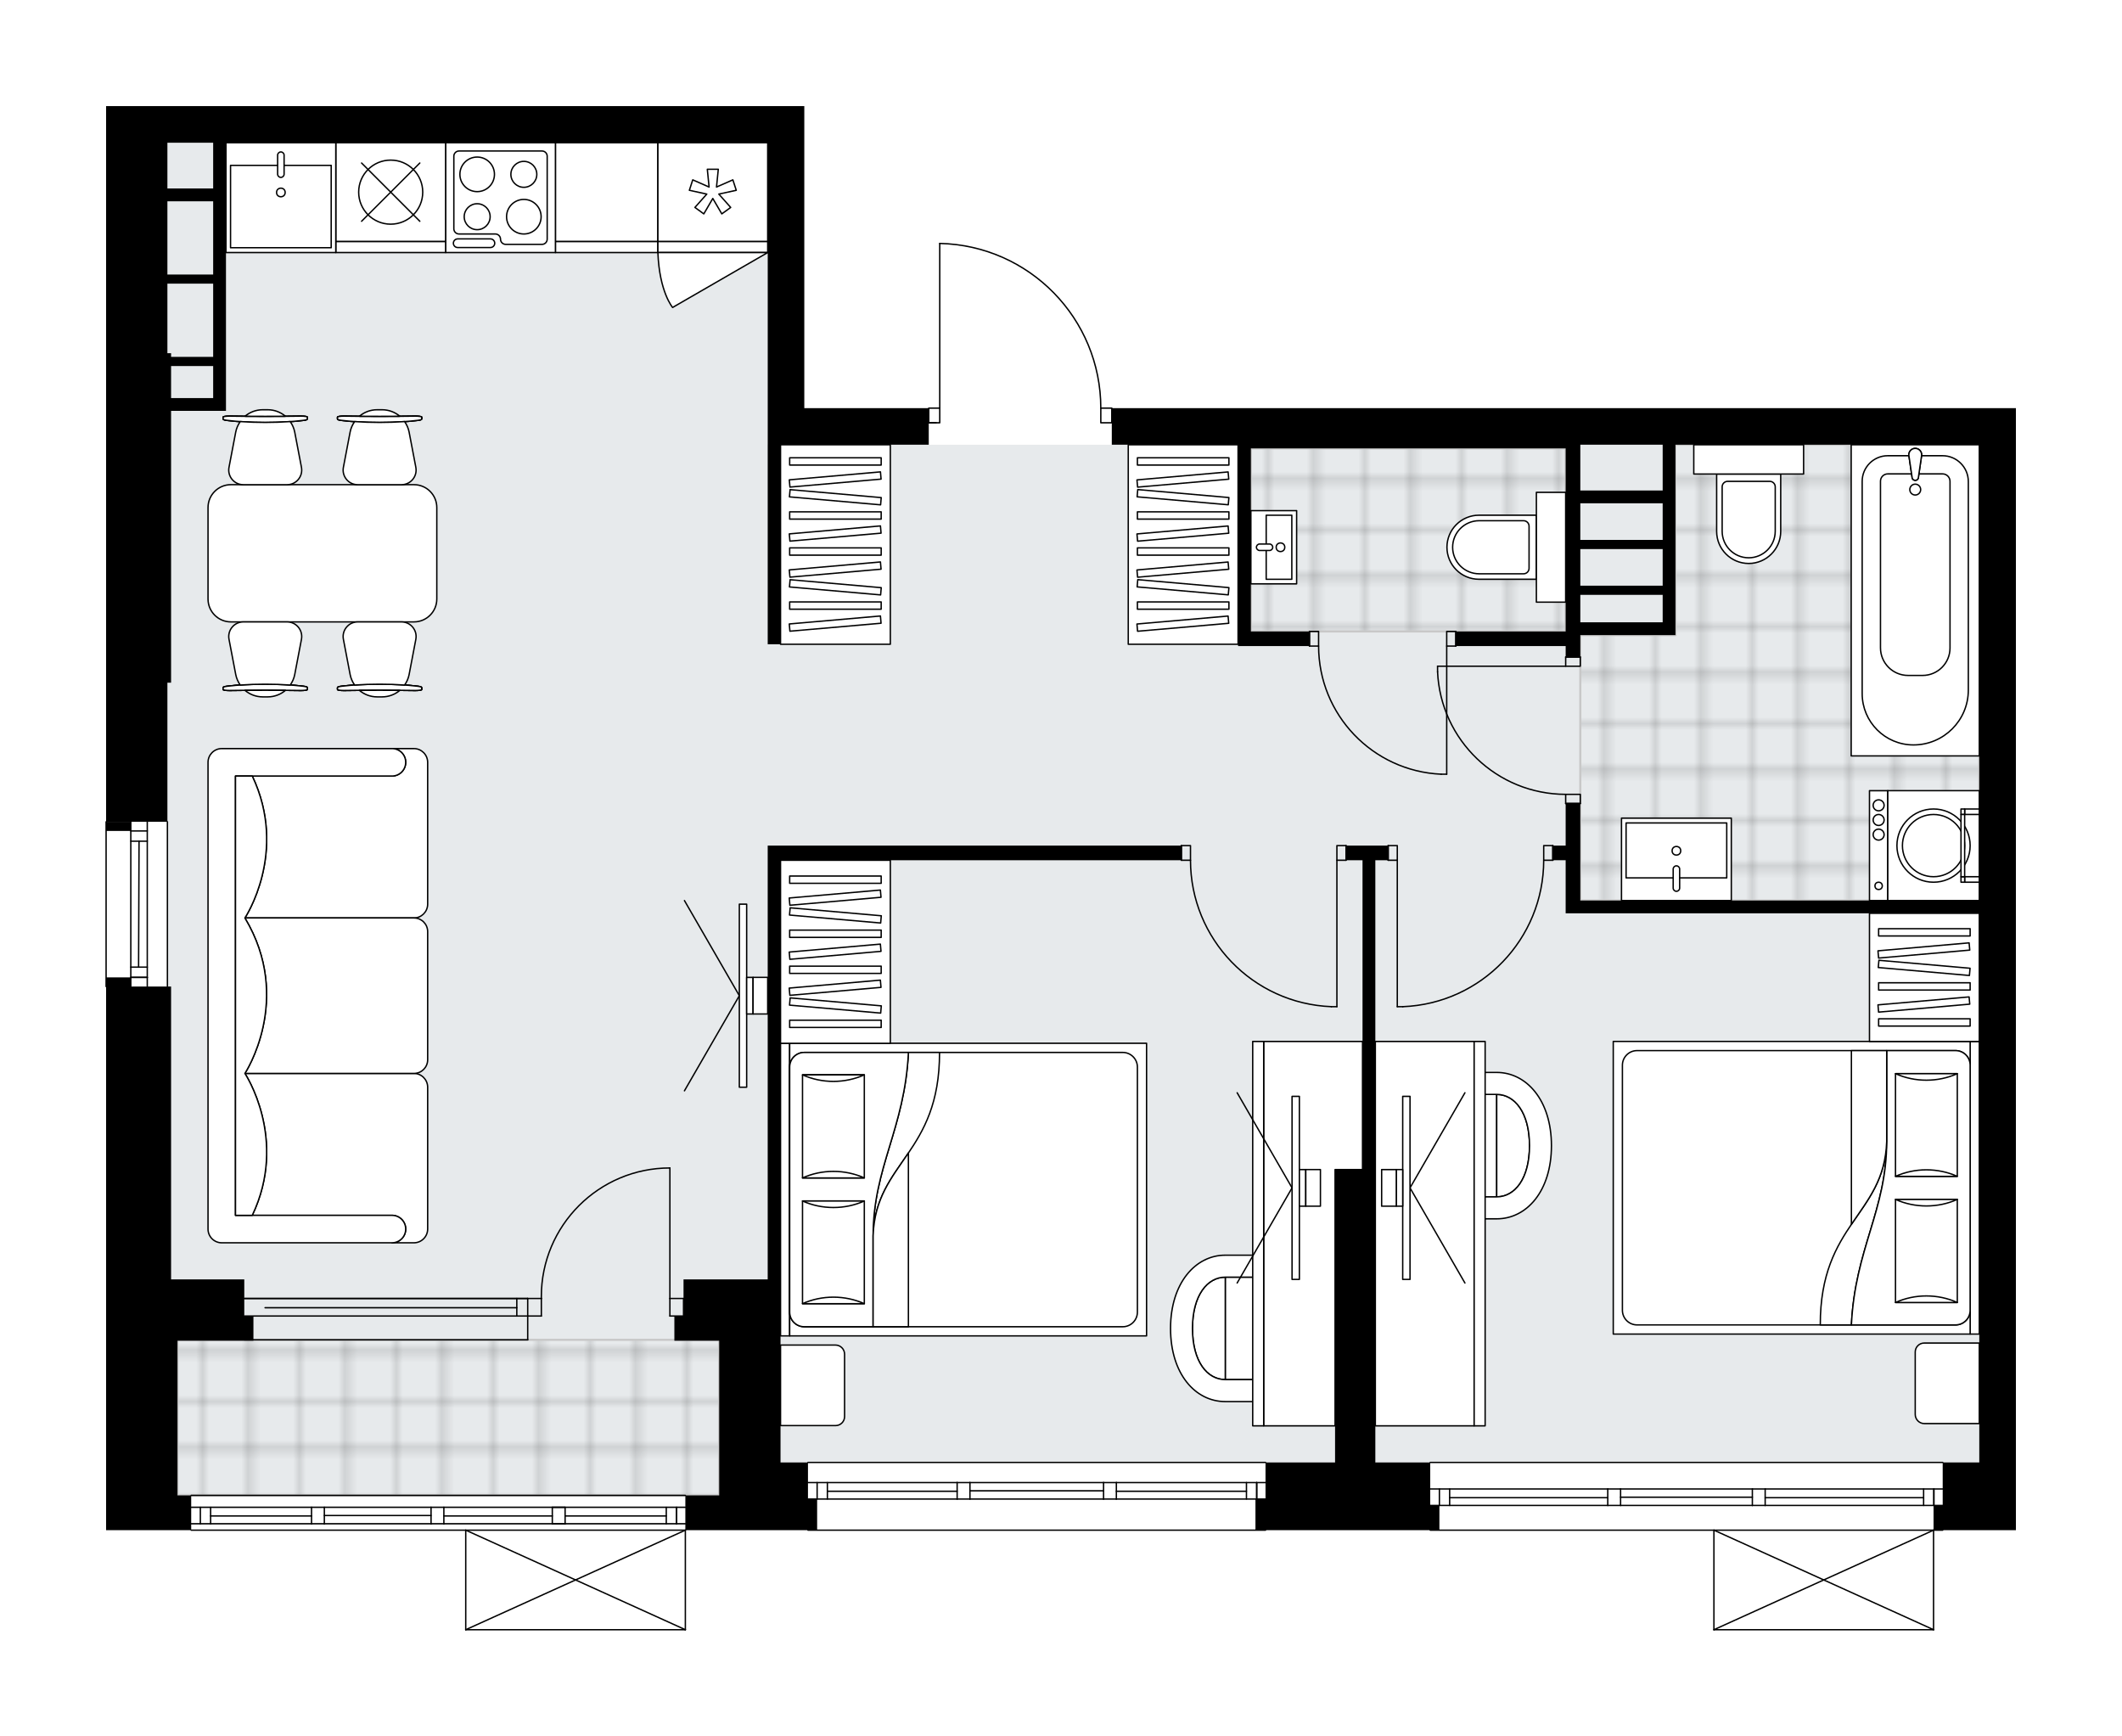 <svg xmlns="http://www.w3.org/2000/svg" xmlns:xlink="http://www.w3.org/1999/xlink" height="1636.2px" id="Layer_1" style="enable-background:new 0 0 2000 1636.2;" version="1.1" viewBox="0 0 2000 1636.2" width="2000px" x="0px" y="0px" xml:space="preserve">
<style type="text/css">
	.st0{fill:none;}
	.st1{opacity:0.25;fill:none;stroke:#010101;stroke-width:0.4;stroke-miterlimit:10;}
	.st2{fill:#FFFFFF;}
	.st3{fill:#E7EAEC;}
	.st4{fill:url(#SVGID_1_);stroke:#C8C8C8;stroke-width:2;stroke-linecap:round;stroke-linejoin:round;stroke-miterlimit:10;}
	
		.st5{fill:url(#SVGID_00000182522489940713858600000007475594877990080656_);stroke:#C8C8C8;stroke-width:2;stroke-linecap:round;stroke-linejoin:round;stroke-miterlimit:10;}
	
		.st6{fill:url(#SVGID_00000116923631313988320300000003840159628406013099_);stroke:#C8C8C8;stroke-width:2;stroke-linecap:round;stroke-linejoin:round;stroke-miterlimit:10;}
	.st7{fill:none;stroke:#000000;stroke-width:1.3;stroke-linecap:round;stroke-linejoin:round;stroke-miterlimit:10;}
	.st8{fill:#FFFFFF;stroke:#000000;stroke-width:1.3;stroke-linecap:round;stroke-linejoin:round;stroke-miterlimit:10;}
	.st9{fill:none;stroke:#000000;stroke-width:1.3;stroke-linecap:round;stroke-linejoin:round;}
	.st10{fill:none;stroke:#000000;stroke-width:1.3;stroke-linecap:round;stroke-linejoin:round;stroke-dasharray:9.46,9.46;}
	.st11{fill:none;stroke:#000000;stroke-width:1.3;stroke-linecap:round;stroke-linejoin:round;stroke-dasharray:10.043,10.043;}
	.st12{font-family: 'Arial-BoldMT','Arial'; font-weight:bold;}
	.st13{font-size:91.279px;}
	.st14{font-size:76.066px;}
	.st15{font-family: 'ArialMT','Arial';}
	.st16{font-size:40px;}
</style>
<pattern height="14.57" id="New_Pattern_Swatch_2" patternUnits="userSpaceOnUse" style="overflow:visible;" viewBox="7.49 -22.06 14.57 14.57" width="14.57" x="-496.14" y="1869.32">
	<g>
		<rect class="st0" height="14.57" width="14.57" x="7.49" y="-22.06" />
		<g>
			<rect class="st1" height="7.29" width="7.29" x="14.77" y="-7.49" />
		</g>
		<g>
			<rect class="st1" height="7.29" width="7.29" x="0.2" y="-7.49" />
		</g>
		<g>
			<rect class="st1" height="7.29" width="7.29" x="22.06" y="-14.77" />
		</g>
		<g>
			<rect class="st1" height="7.29" width="7.29" x="7.49" y="-14.77" />
			<rect class="st1" height="7.29" width="7.29" x="14.77" y="-22.06" />
		</g>
		<g>
			<rect class="st1" height="7.29" width="7.29" x="0.2" y="-22.06" />
		</g>
		<g>
			<rect class="st1" height="7.29" width="7.29" x="22.06" y="-29.35" />
		</g>
		<g>
			<rect class="st1" height="7.29" width="7.29" x="7.49" y="-29.35" />
		</g>
	</g>
</pattern>
<path class="st2" d="M1489.46,384.62H1900v34.5v959.08v34.5v6.04v23.29h-68.35c0,0,0,0,0,0  c0,0.36-0.29,0.65-0.65,0.65h-7.97v93.15c0,0,0,0.01,0,0.01c0,0.04-0.01,0.07-0.02,0.11c-0.01,0.05-0.01,0.1-0.03,0.15  c0,0,0,0,0,0.01c0,0.01-0.01,0.01-0.01,0.01c-0.05,0.1-0.12,0.17-0.2,0.23c-0.02,0.02-0.04,0.03-0.06,0.04  c-0.09,0.05-0.2,0.09-0.31,0.09h-207c-0.12,0-0.22-0.04-0.31-0.09c-0.02-0.01-0.04-0.03-0.06-0.04c-0.08-0.06-0.16-0.14-0.2-0.23  c0-0.01-0.01-0.01-0.01-0.01c0,0,0,0,0-0.01c-0.02-0.04-0.02-0.1-0.03-0.15c-0.01-0.04-0.02-0.07-0.02-0.11c0,0,0-0.01,0-0.01  v-93.15h-266.72c-0.36,0-0.65-0.29-0.65-0.65c0,0,0,0,0,0h-153.95c0,0,0,0,0,0c0,0.36-0.29,0.65-0.65,0.65H761.52  c-0.36,0-0.65-0.29-0.65-0.65c0,0,0,0,0,0h-83.01H646.6c0,0,0,0,0,0v93.8c0,0,0,0.01,0,0.01c0,0.04-0.02,0.07-0.02,0.11  c-0.01,0.05-0.01,0.1-0.03,0.15c0,0,0,0,0,0.01c0,0.01-0.01,0.01-0.01,0.01c-0.05,0.1-0.12,0.17-0.2,0.23  c-0.02,0.02-0.04,0.03-0.06,0.04c-0.09,0.05-0.2,0.09-0.31,0.09h-207c-0.12,0-0.22-0.04-0.31-0.09c-0.02-0.01-0.04-0.03-0.07-0.04  c-0.08-0.06-0.15-0.14-0.2-0.23c0-0.01-0.01-0.01-0.02-0.02c0,0,0-0.01,0-0.01c-0.02-0.04-0.02-0.08-0.03-0.12  c-0.01-0.05-0.03-0.09-0.03-0.14c0,0,0,0,0-0.01v-93.15H180.21c-0.36,0-0.65-0.29-0.65-0.65c0,0,0,0,0,0h-12.29H100v-178.53V930.36  c0,0,0,0,0,0c-0.36,0-0.65-0.29-0.65-0.65V774.46c0-0.36,0.29-0.65,0.65-0.65c0,0,0,0,0,0v-33.85v-96.6V332.87V100h57.79h600.29  v34.5v250.12h116.65c0-0.36,0.29-0.65,0.65-0.65h9.7V229.41c0,0,0-0.01,0-0.01c0,0,0,0,0-0.01c0-0.03,0.02-0.06,0.02-0.09  c0.01-0.05,0.01-0.1,0.03-0.15c0.01-0.02,0.02-0.03,0.03-0.04c0.11-0.2,0.32-0.35,0.57-0.35c0,0,0,0,0.01,0c0,0,0,0,0.01,0  c40.98,0.91,79.33,17.55,107.99,46.85c28.51,29.15,44.27,67.61,44.44,108.35h9.71c0.36,0,0.65,0.29,0.65,0.65h118.37H1489.46z" id="background" />
<g id="floor">
	<polygon class="st3" points="723.57,419.12 723.57,134.5 157.79,134.5 157.79,1262.63 167.27,1262.63 167.27,1409.25    677.86,1409.25 677.86,1378.2 1865.5,1378.2 1865.5,419.12  " />
	<pattern id="SVGID_1_" patternTransform="matrix(6.085 0 0 6.085 33741.484 45121.82)" xlink:href="#New_Pattern_Swatch_2">
	</pattern>
	<rect class="st4" height="146.62" width="510.59" x="167.27" y="1262.63" />
	
		<pattern id="SVGID_00000163779840847245350760000001747610940094479495_" patternTransform="matrix(6.085 0 0 6.085 33741.484 45121.82)" xlink:href="#New_Pattern_Swatch_2">
	</pattern>
	
		<polygon points="   1865.5,419.12 1578.84,419.12 1579.26,598.51 1489.46,598.51 1489.46,848.63 1865.5,848.63  " style="fill:url(#SVGID_00000163779840847245350760000001747610940094479495_);stroke:#C8C8C8;stroke-width:2;stroke-linecap:round;stroke-linejoin:round;stroke-miterlimit:10;" />
	
		<pattern id="SVGID_00000013156602975115718470000006016070976707566995_" patternTransform="matrix(6.085 0 0 6.085 33741.484 45121.82)" xlink:href="#New_Pattern_Swatch_2">
	</pattern>
	
		<rect height="172.5" style="fill:url(#SVGID_00000013156602975115718470000006016070976707566995_);stroke:#C8C8C8;stroke-width:2;stroke-linecap:round;stroke-linejoin:round;stroke-miterlimit:10;" width="296.69" x="1178.96" y="422.57" />
	<g id="LINE_00000093168649798177509740000006044495803201611936_">
		<line class="st7" x1="497.37" x2="230.23" y1="1223.68" y2="1223.68" />
	</g>
	<g id="LINE_00000153680856432419362520000009188203442625190584_">
		<line class="st7" x1="497.37" x2="230.23" y1="1240.2" y2="1240.2" />
	</g>
	<g id="LINE_00000104706205789796260850000016096744231398877864_">
		<line class="st7" x1="487.09" x2="249.82" y1="1232.39" y2="1232.39" />
	</g>
	<g id="LINE_00000071535129868945158160000014625694694231773359_">
		<line class="st7" x1="487.09" x2="487.09" y1="1223.68" y2="1240.2" />
	</g>
	<g id="LINE_00000047779209298749070450000004725861589993267891_">
		<line class="st7" x1="497.37" x2="230.23" y1="1223.68" y2="1223.68" />
	</g>
	<g id="LINE_00000125583299228026861900000010651773844462868112_">
		<line class="st7" x1="230.23" x2="497.37" y1="1262.63" y2="1262.63" />
	</g>
	<g id="LINE_00000152961085990424926960000007475243976924080778_">
		<line class="st7" x1="497.37" x2="497.37" y1="1223.68" y2="1262.63" />
	</g>
	<g id="LINE_00000018930522267889835530000003570357147917638293_">
		<line class="st7" x1="645.95" x2="180.21" y1="1442.02" y2="1442.02" />
	</g>
	<g id="LINE_00000016060282750309569390000013896103067646923138_">
		<line class="st7" x1="637.63" x2="637.63" y1="1435.98" y2="1420.46" />
	</g>
	<g id="LINE_00000026877240642446948810000017443477241234212502_">
		<line class="st7" x1="188.84" x2="188.84" y1="1435.98" y2="1420.46" />
	</g>
	<g id="LINE_00000013169765794311238600000009584799510306424981_">
		<line class="st7" x1="418.34" x2="520.55" y1="1428.65" y2="1428.65" />
	</g>
	<g id="LINE_00000141426532990977653680000008268548573347002806_">
		<line class="st7" x1="532.62" x2="627.97" y1="1428.65" y2="1428.65" />
	</g>
	<g id="LINE_00000042700008635817781650000004504181437739050370_">
		<line class="st7" x1="198.5" x2="293.62" y1="1428.65" y2="1428.65" />
	</g>
	<g id="LINE_00000098203114683463601620000007324358900850121097_">
		<line class="st7" x1="198.5" x2="198.5" y1="1420.46" y2="1435.98" />
	</g>
	<g id="LINE_00000085933485342245796850000006384281523382954112_">
		<line class="st7" x1="637.63" x2="637.63" y1="1435.98" y2="1420.46" />
	</g>
	<g id="LINE_00000042711326827490966900000002106554784636664192_">
		<line class="st7" x1="627.97" x2="627.97" y1="1420.46" y2="1435.98" />
	</g>
	<g id="LINE_00000131345888119464040670000013442687078204025743_">
		<line class="st7" x1="406.27" x2="406.27" y1="1435.98" y2="1420.46" />
	</g>
	<g id="LINE_00000069382406142587098640000001516965920671229064_">
		<line class="st7" x1="406.27" x2="418.34" y1="1420.46" y2="1420.46" />
	</g>
	<g id="LINE_00000078730806879831353810000014891461013083087762_">
		<line class="st7" x1="418.34" x2="418.34" y1="1420.46" y2="1435.98" />
	</g>
	<g id="LINE_00000173143189833499618550000005613280092914213535_">
		<line class="st7" x1="418.34" x2="406.27" y1="1435.98" y2="1435.98" />
	</g>
	<g id="LINE_00000103233248249878241680000006152048907898432642_">
		<line class="st7" x1="180.21" x2="645.95" y1="1409.25" y2="1409.25" />
	</g>
	<g id="LINE_00000081623601588019972840000006768354970583148679_">
		<line class="st7" x1="293.62" x2="293.62" y1="1435.98" y2="1420.46" />
	</g>
	<g id="LINE_00000029045169591335031900000014267433561097875102_">
		<line class="st7" x1="293.62" x2="305.7" y1="1420.46" y2="1420.46" />
	</g>
	<g id="LINE_00000082334450328791811030000001955788227540424619_">
		<line class="st7" x1="305.7" x2="305.7" y1="1420.46" y2="1435.98" />
	</g>
	<g id="LINE_00000166644033867784802430000000153703268762032798_">
		<line class="st7" x1="305.7" x2="293.62" y1="1435.98" y2="1435.98" />
	</g>
	<g id="LINE_00000043419208961882251820000015217842473437273990_">
		<line class="st7" x1="305.7" x2="406.27" y1="1428.22" y2="1428.22" />
	</g>
	<g id="LWPOLYLINE_00000053515411045581703560000017275286264765812630_">
		<line class="st7" x1="293.62" x2="180.21" y1="1435.98" y2="1435.98" />
	</g>
	<g id="LWPOLYLINE_00000032608133060264320150000004507659164217770404_">
		<line class="st7" x1="305.7" x2="406.27" y1="1435.98" y2="1435.98" />
	</g>
	<g id="LWPOLYLINE_00000098179389515500680070000015470895605133994904_">
		<line class="st7" x1="418.34" x2="645.95" y1="1435.98" y2="1435.98" />
	</g>
	<g id="LWPOLYLINE_00000072261787245961545060000012810373512995116685_">
		<line class="st7" x1="293.62" x2="180.21" y1="1420.46" y2="1420.46" />
	</g>
	<g id="LWPOLYLINE_00000066495826917211757930000005301250420871232937_">
		<line class="st7" x1="305.7" x2="406.27" y1="1420.46" y2="1420.46" />
	</g>
	<g id="LWPOLYLINE_00000130625540846304306970000006369257908466695098_">
		<line class="st7" x1="418.34" x2="645.95" y1="1420.46" y2="1420.46" />
	</g>
	<g id="LINE_00000036969310016596136470000012935129988854279327_">
		<line class="st7" x1="100" x2="100" y1="929.71" y2="774.46" />
	</g>
	<g id="LINE_00000009575983854737202970000002395295784954215329_">
		<line class="st7" x1="138.81" x2="138.81" y1="774.46" y2="929.71" />
	</g>
	<g id="LINE_00000104701923745598507720000015607060637996522135_">
		<line class="st7" x1="123.29" x2="138.81" y1="921.08" y2="921.08" />
	</g>
	<g id="LINE_00000179625748767553104910000001904914215394960815_">
		<line class="st7" x1="123.29" x2="138.81" y1="783.09" y2="783.09" />
	</g>
	<g id="LINE_00000077312921804984337150000018369104735377896613_">
		<line class="st7" x1="123.29" x2="123.29" y1="774.46" y2="929.71" />
	</g>
	<g id="LINE_00000183943729497209610860000008007857301362837948_">
		<line class="st7" x1="131.05" x2="130.62" y1="792.75" y2="911.42" />
	</g>
	<g id="LINE_00000103976130044064408180000017579569629971982504_">
		<line class="st7" x1="138.81" x2="123.29" y1="792.75" y2="792.75" />
	</g>
	<g id="LINE_00000067208461458650377890000006339744643098968224_">
		<line class="st7" x1="123.29" x2="138.81" y1="921.08" y2="921.08" />
	</g>
	<g id="LINE_00000086683611681577475810000004290385032717653177_">
		<line class="st7" x1="138.81" x2="123.29" y1="911.42" y2="911.42" />
	</g>
	<g id="LINE_00000056401281910287346850000012410719040409761714_">
		<line class="st7" x1="157.79" x2="157.79" y1="774.46" y2="929.71" />
	</g>
	<g id="LINE_00000106142397252172863710000016165087797928321973_">
		<line class="st7" x1="1831" x2="1348.01" y1="1442.02" y2="1442.02" />
	</g>
	<g id="LINE_00000080169757135124252010000000823279676759209379_">
		<line class="st7" x1="1822.68" x2="1822.68" y1="1418.73" y2="1403.21" />
	</g>
	<g id="LINE_00000011735329056564940840000011767637864262092721_">
		<line class="st7" x1="1356.64" x2="1356.64" y1="1418.73" y2="1403.21" />
	</g>
	<g id="LINE_00000013876606351277997470000015095490278758983562_">
		<line class="st7" x1="1663.68" x2="1813.02" y1="1411.4" y2="1411.4" />
	</g>
	<g id="LINE_00000137095051827708937250000003657417357198347938_">
		<line class="st7" x1="1366.3" x2="1515.33" y1="1411.4" y2="1411.4" />
	</g>
	<g id="LINE_00000170261195903712108310000009497105544592310457_">
		<line class="st7" x1="1366.3" x2="1366.3" y1="1403.21" y2="1418.73" />
	</g>
	<g id="LINE_00000145743078300816268570000011725864539440268968_">
		<line class="st7" x1="1822.68" x2="1822.68" y1="1418.73" y2="1403.21" />
	</g>
	<g id="LINE_00000093171129435281173550000008446674920308595341_">
		<line class="st7" x1="1813.02" x2="1813.02" y1="1403.21" y2="1418.73" />
	</g>
	<g id="LINE_00000069363351164336098870000013390081134141923989_">
		<line class="st7" x1="1651.61" x2="1651.61" y1="1418.73" y2="1403.21" />
	</g>
	<g id="LINE_00000014626416021918400760000014085576302028447382_">
		<line class="st7" x1="1651.61" x2="1663.68" y1="1403.21" y2="1403.21" />
	</g>
	<g id="LINE_00000069384738816904951900000012511733014375899532_">
		<line class="st7" x1="1663.68" x2="1663.68" y1="1403.21" y2="1418.73" />
	</g>
	<g id="LINE_00000141442785555618363600000005771239060386498710_">
		<line class="st7" x1="1663.68" x2="1651.61" y1="1418.73" y2="1418.73" />
	</g>
	<g id="LINE_00000010998475442700202950000006333156216763035060_">
		<line class="st7" x1="1348.01" x2="1831" y1="1378.2" y2="1378.2" />
	</g>
	<g id="LINE_00000018918727944262264610000005465320343159433634_">
		<line class="st7" x1="1515.33" x2="1515.33" y1="1418.73" y2="1403.21" />
	</g>
	<g id="LINE_00000068676946763345650270000001882199667238834055_">
		<line class="st7" x1="1515.33" x2="1527.41" y1="1403.21" y2="1403.21" />
	</g>
	<g id="LINE_00000119832906137509081370000016082997978563450765_">
		<line class="st7" x1="1527.41" x2="1527.41" y1="1403.21" y2="1418.73" />
	</g>
	<g id="LINE_00000070100415454898821650000015437724410028658108_">
		<line class="st7" x1="1527.41" x2="1515.33" y1="1418.73" y2="1418.73" />
	</g>
	<g id="LINE_00000054962603223675785730000007657035919796489402_">
		<line class="st7" x1="1527.41" x2="1651.61" y1="1410.97" y2="1410.97" />
	</g>
	<g id="LWPOLYLINE_00000118385477827622298460000007704571406681349006_">
		<line class="st7" x1="1515.33" x2="1348.01" y1="1418.73" y2="1418.73" />
	</g>
	<g id="LWPOLYLINE_00000147198368784597979450000005346916816114078901_">
		<line class="st7" x1="1527.41" x2="1651.61" y1="1418.73" y2="1418.73" />
	</g>
	<g id="LWPOLYLINE_00000166660960416783294600000006247889396305453224_">
		<line class="st7" x1="1663.68" x2="1831" y1="1418.73" y2="1418.73" />
	</g>
	<g id="LWPOLYLINE_00000109708400927008907400000007766173348595966626_">
		<line class="st7" x1="1515.33" x2="1348.01" y1="1403.21" y2="1403.21" />
	</g>
	<g id="LWPOLYLINE_00000169550730234631380380000009441776320494368413_">
		<line class="st7" x1="1527.41" x2="1651.61" y1="1403.21" y2="1403.21" />
	</g>
	<g id="LWPOLYLINE_00000173143502077377757620000005894707131215799718_">
		<line class="st7" x1="1663.68" x2="1831" y1="1403.21" y2="1403.21" />
	</g>
	<g id="LINE_00000088811403175817380840000013336582209258910605_">
		<line class="st7" x1="1192.76" x2="761.52" y1="1442.02" y2="1442.02" />
	</g>
	<g id="LINE_00000080928415654506117830000017763958776517525139_">
		<line class="st7" x1="1184.45" x2="1184.45" y1="1412.7" y2="1397.17" />
	</g>
	<g id="LINE_00000065782489497540078360000007138016198977784497_">
		<line class="st7" x1="770.15" x2="770.15" y1="1412.7" y2="1397.17" />
	</g>
	<g id="LINE_00000100380993026993843920000008741804928921045385_">
		<line class="st7" x1="1052.18" x2="1174.79" y1="1405.37" y2="1405.37" />
	</g>
	<g id="LINE_00000127036083582114511840000014847180442271385509_">
		<line class="st7" x1="779.81" x2="902.11" y1="1405.37" y2="1405.37" />
	</g>
	<g id="LINE_00000168094197229988218510000003213165476330532517_">
		<line class="st7" x1="779.81" x2="779.81" y1="1397.17" y2="1412.7" />
	</g>
	<g id="LINE_00000146476859384131255280000013280915685944000933_">
		<line class="st7" x1="1184.45" x2="1184.45" y1="1412.7" y2="1397.17" />
	</g>
	<g id="LINE_00000005946568926865952880000011055597109729779589_">
		<line class="st7" x1="1174.79" x2="1174.79" y1="1397.17" y2="1412.7" />
	</g>
	<g id="LINE_00000056429589147264152870000001003183102514343614_">
		<line class="st7" x1="1040.11" x2="1040.11" y1="1412.7" y2="1397.17" />
	</g>
	<g id="LINE_00000103949947645070162480000002268513212922880698_">
		<line class="st7" x1="1040.11" x2="1052.18" y1="1397.17" y2="1397.17" />
	</g>
	<g id="LINE_00000183217857163294543280000012833098379671737729_">
		<line class="st7" x1="1052.18" x2="1052.18" y1="1397.17" y2="1412.7" />
	</g>
	<g id="LINE_00000128485315961335119980000016592043106218928815_">
		<line class="st7" x1="1052.18" x2="1040.11" y1="1412.7" y2="1412.7" />
	</g>
	<g id="LINE_00000098187581646472984360000001717713179937871505_">
		<line class="st7" x1="761.52" x2="1192.76" y1="1378.2" y2="1378.2" />
	</g>
	<g id="LINE_00000171711254438590225150000004996620040315503526_">
		<line class="st7" x1="902.11" x2="902.11" y1="1412.7" y2="1397.17" />
	</g>
	<g id="LINE_00000162319954545140416950000005455873595286305439_">
		<line class="st7" x1="902.11" x2="914.18" y1="1397.17" y2="1397.17" />
	</g>
	<g id="LINE_00000156586172870683131100000002786027113012012726_">
		<line class="st7" x1="914.18" x2="914.18" y1="1397.17" y2="1412.7" />
	</g>
	<g id="LINE_00000096752458496578303300000002849323857204876203_">
		<line class="st7" x1="914.18" x2="902.11" y1="1412.7" y2="1412.7" />
	</g>
	<g id="LINE_00000047062091676642499940000004930765177569499062_">
		<line class="st7" x1="914.18" x2="1040.11" y1="1404.94" y2="1404.94" />
	</g>
	<g id="LWPOLYLINE_00000002354542846654373280000007686197960579787175_">
		<line class="st7" x1="902.11" x2="761.52" y1="1412.7" y2="1412.7" />
	</g>
	<g id="LWPOLYLINE_00000071538282758558466750000016254544072879987897_">
		<line class="st7" x1="914.18" x2="1040.11" y1="1412.7" y2="1412.7" />
	</g>
	<g id="LWPOLYLINE_00000049916234410103813890000012682125996299443860_">
		<line class="st7" x1="1052.18" x2="1192.76" y1="1412.7" y2="1412.7" />
	</g>
	<g id="LWPOLYLINE_00000096772384925769985350000009488981994314056125_">
		<line class="st7" x1="902.11" x2="761.52" y1="1397.17" y2="1397.17" />
	</g>
	<g id="LWPOLYLINE_00000126290728451616394610000012348899948281766050_">
		<line class="st7" x1="914.18" x2="1040.11" y1="1397.17" y2="1397.17" />
	</g>
	<g id="LWPOLYLINE_00000170986905777825982440000012051285523931202461_">
		<line class="st7" x1="1052.18" x2="1192.76" y1="1397.17" y2="1397.17" />
	</g>
	<g id="LINE_00000014592035316075998250000015275032243039416994_">
		<line class="st7" x1="520.55" x2="520.55" y1="1435.98" y2="1420.46" />
	</g>
	<g id="LINE_00000138552824884659034870000015005296523479867021_">
		<line class="st7" x1="520.55" x2="532.62" y1="1420.46" y2="1420.46" />
	</g>
	<g id="LINE_00000085944543963982554120000010242278134325026212_">
		<line class="st7" x1="532.62" x2="532.62" y1="1420.46" y2="1435.98" />
	</g>
	<g id="LINE_00000152246882198359515470000003021564700631345847_">
		<line class="st7" x1="532.62" x2="520.55" y1="1435.98" y2="1435.98" />
	</g>
	<g id="ARC_00000047765183938164411980000012518567665934440865_">
		<path class="st7" d="M1037.52,384.62c0-84.4-67.42-153.33-151.8-155.21" />
	</g>
	<g id="LINE_00000115512146176094429070000012954097500519229062_">
		<line class="st7" x1="882.27" x2="875.37" y1="398.42" y2="398.42" />
	</g>
	<g id="LINE_00000152226341485254484270000012157441184268973238_">
		<line class="st7" x1="885.72" x2="885.72" y1="384.62" y2="229.41" />
	</g>
	<g id="LWPOLYLINE_00000039129258353541808080000014411619440714484397_">
		<rect class="st7" height="13.8" width="10.35" x="1037.52" y="384.62" />
	</g>
	<g id="LWPOLYLINE_00000050637418251352805700000010545849030352653228_">
		<rect class="st7" height="13.8" width="10.35" x="875.37" y="384.62" />
	</g>
	<g id="LWPOLYLINE_00000056385651963276351090000016709587017338728581_">
		<rect class="st7" height="8.62" width="13.8" x="1475.66" y="619.21" />
	</g>
	<g id="LWPOLYLINE_00000074442990312963654480000009009551453510381716_">
		<rect class="st7" height="8.62" width="13.8" x="1475.66" y="748.59" />
	</g>
	<g id="LINE_00000010312430396425386560000012497467175744679086_">
		<line class="st7" x1="1475.66" x2="1489.46" y1="619.21" y2="619.21" />
	</g>
	<g id="LINE_00000011031039887301755680000000870200311101607859_">
		<line class="st7" x1="1475.66" x2="1489.46" y1="757.21" y2="757.21" />
	</g>
	<g id="LINE_00000016055219742715260690000011878129759929324943_">
		<line class="st7" x1="1475.66" x2="1354.91" y1="627.84" y2="627.84" />
	</g>
	<g id="ARC_00000001660880510997753740000007537589416060776325_">
		<path class="st7" d="M1475.66,748.59c-64.68-0.04-117.87-50.96-120.75-115.57" />
	</g>
	<g id="LINE_00000021834156327002043460000001388377444226655630_">
		<line class="st7" x1="1354.91" x2="1354.91" y1="627.84" y2="633.01" />
	</g>
	<g id="LWPOLYLINE_00000094606254823937048430000008127296736078779057_">
		<rect class="st7" height="13.8" width="8.62" x="1308.34" y="796.89" />
	</g>
	<g id="LWPOLYLINE_00000015327275634766313000000009512908625316459441_">
		<rect class="st7" height="13.8" width="8.62" x="1454.96" y="796.89" />
	</g>
	<g id="LINE_00000005952859057753839860000013696284722472778378_">
		<line class="st7" x1="1308.34" x2="1308.34" y1="810.69" y2="796.89" />
	</g>
	<g id="LINE_00000155852907801391347690000008831796254721847435_">
		<line class="st7" x1="1463.58" x2="1463.58" y1="810.69" y2="796.89" />
	</g>
	<g id="LINE_00000011024180575744899740000017958886869248785068_">
		<line class="st7" x1="1316.96" x2="1316.96" y1="810.69" y2="948.68" />
	</g>
	<g id="LINE_00000140008289124936710540000002865607927797087396_">
		<line class="st7" x1="1322.14" x2="1316.96" y1="948.68" y2="948.68" />
	</g>
	<g id="ARC_00000146475961932416439750000015053775993781725106_">
		<path class="st7" d="M1454.96,810.69c-0.04,74.2-58.68,135.12-132.82,138" />
	</g>
	<g id="LWPOLYLINE_00000109714771615058333840000017868083580170556290_">
		<rect class="st7" height="13.8" width="8.62" x="1260.04" y="796.89" />
	</g>
	<g id="LWPOLYLINE_00000137838081881029211370000006830640888120375437_">
		<rect class="st7" height="13.8" width="8.62" x="1113.42" y="796.89" />
	</g>
	<g id="LINE_00000013901799428802218900000006609973930245098405_">
		<line class="st7" x1="1268.66" x2="1268.66" y1="810.69" y2="796.89" />
	</g>
	<g id="LINE_00000175322511364592729650000000203901549701355151_">
		<line class="st7" x1="1113.42" x2="1113.42" y1="810.69" y2="796.89" />
	</g>
	<g id="LINE_00000091008646752948104000000004731296620446122130_">
		<line class="st7" x1="1260.04" x2="1260.04" y1="810.69" y2="948.68" />
	</g>
	<g id="LINE_00000126296485790771483640000008167147398776954771_">
		<line class="st7" x1="1254.86" x2="1260.04" y1="948.68" y2="948.68" />
	</g>
	<g id="ARC_00000177458807327318277740000015671159426339469472_">
		<path class="st7" d="M1254.86,948.68c-74.15-2.87-132.78-63.8-132.82-138" />
	</g>
	<g id="LWPOLYLINE_00000170255837698284338480000016096786825805181330_">
		<rect class="st7" height="13.8" width="8.62" x="1363.54" y="595.07" />
	</g>
	<g id="LWPOLYLINE_00000176033653728637647050000016335953413673859744_">
		<rect class="st7" height="13.8" width="8.62" x="1234.16" y="595.07" />
	</g>
	<g id="LINE_00000024720544787751709550000000279507892644760993_">
		<line class="st7" x1="1372.16" x2="1372.16" y1="608.87" y2="595.07" />
	</g>
	<g id="LINE_00000155833375202126712280000015063820709197201286_">
		<line class="st7" x1="1234.16" x2="1234.16" y1="608.87" y2="595.07" />
	</g>
	<g id="LINE_00000066492615322349344080000011079323441612112011_">
		<line class="st7" x1="1363.54" x2="1363.54" y1="608.87" y2="729.61" />
	</g>
	<g id="ARC_00000013189196874747605580000013443192131219887493_">
		<path class="st7" d="M1358.36,729.61c-64.61-2.87-115.53-56.07-115.57-120.75" />
	</g>
	<g id="LINE_00000115493078123559374680000014539529219608077458_">
		<line class="st7" x1="1363.54" x2="1358.36" y1="729.61" y2="729.61" />
	</g>
	<g id="ARC_00000153679222648980819570000000900503361319798915_">
		<path class="st7" d="M631.38,1100.69c-66.93,0.01-121.18,54.26-121.17,121.19c0,0.6,0,1.2,0.01,1.8" />
	</g>
	<g id="LINE_00000179631899880516673890000000939083040390213555_">
		<line class="st7" x1="631.38" x2="631.38" y1="1223.68" y2="1100.69" />
	</g>
	<g id="LINE_00000034781519594446013200000015079599900482157477_">
		<line class="st7" x1="497.37" x2="510.22" y1="1223.68" y2="1223.68" />
	</g>
	<g id="LINE_00000091007780167675848940000011905079434020384144_">
		<line class="st7" x1="510.22" x2="510.22" y1="1223.68" y2="1240.2" />
	</g>
	<g id="LINE_00000070818577769428608160000013641181961410620823_">
		<line class="st7" x1="510.22" x2="497.37" y1="1240.2" y2="1240.2" />
	</g>
	<g id="LINE_00000176004358516360957270000014566263882186582920_">
		<line class="st7" x1="644.23" x2="631.38" y1="1240.2" y2="1240.2" />
	</g>
	<g id="LINE_00000016786804791507541680000006178744932928112032_">
		<line class="st7" x1="631.38" x2="631.38" y1="1240.2" y2="1223.68" />
	</g>
	<g id="LINE_00000086674412658310311580000007357382582117948579_">
		<line class="st7" x1="631.38" x2="644.23" y1="1223.68" y2="1223.68" />
	</g>
	<g id="LINE_00000018226370458904081130000007279777100116531895_">
		<line class="st7" x1="644.23" x2="644.23" y1="1240.2" y2="1223.68" />
	</g>
	<g id="LINE_00000062185297170719835540000000810778483778345363_">
		<line class="st7" x1="1822.38" x2="1615.38" y1="1535.83" y2="1535.83" />
	</g>
	<g id="LINE_00000096029576941800655860000004623576462205687693_">
		<line class="st7" x1="1615.38" x2="1615.38" y1="1535.83" y2="1442.02" />
	</g>
	<g id="LINE_00000127729255189832228200000013313960086577527205_">
		<line class="st7" x1="1822.38" x2="1822.38" y1="1442.02" y2="1535.83" />
	</g>
	<g id="LWPOLYLINE_00000138569567163041115040000000223628991558884794_">
		<line class="st7" x1="1615.38" x2="1822.38" y1="1442.02" y2="1535.83" />
	</g>
	<g id="LWPOLYLINE_00000067945859146325579930000014842298332515144636_">
		<line class="st7" x1="1822.38" x2="1615.38" y1="1442.02" y2="1535.83" />
	</g>
	<g id="LINE_00000085232141653584171680000003826183451339635638_">
		<line class="st7" x1="645.95" x2="438.96" y1="1535.83" y2="1535.83" />
	</g>
	<g id="LINE_00000010999105851684475170000008033609047550630565_">
		<line class="st7" x1="438.96" x2="438.96" y1="1535.83" y2="1442.02" />
	</g>
	<g id="LINE_00000039111137818593938990000013337179518329999798_">
		<line class="st7" x1="645.95" x2="645.95" y1="1442.02" y2="1535.83" />
	</g>
	<g id="LWPOLYLINE_00000005946078470188698080000009041741462239977908_">
		<line class="st7" x1="438.96" x2="645.95" y1="1442.02" y2="1535.83" />
	</g>
	<g id="LWPOLYLINE_00000117647713324422331660000008924458632624393111_">
		<line class="st7" x1="645.95" x2="438.96" y1="1442.02" y2="1535.83" />
	</g>
	<polygon points="723.57,796.89 723.57,1205.7 677.86,1205.7 644.23,1205.7 644.23,1240.2 635.6,1240.2 635.6,1263.49    644.23,1263.49 677.86,1263.49 677.86,1378.2 677.86,1409.25 645.95,1409.25 645.95,1442.02 677.86,1442.02 761.52,1442.02    770.15,1442.02 770.15,1412.7 761.52,1412.7 761.52,1378.2 735.65,1378.2 735.65,1205.7 735.65,810.69 1113.42,810.69    1113.42,796.89 735.65,796.89  " />
	<path d="M1166.89,384.62h-119.02v34.5h119.02v3.45v186.3h12.07h55.2v-13.8h-55.2v-172.5h296.69v172.5l-103.5,0v13.8h103.5v10.35   h13.8v-20.7h77.62h12.07v-43.12V419.12h286.34v429.52h-376.04v-91.42h-13.8v39.67h-12.07v13.8h12.07v37.95v12.07h389.84v517.49   H1831v40.54h-8.62v23.29H1900v-23.29v-6.04v-34.5V419.12v-34.5h-410.54H1166.89z M1489.46,508.82v-34.5h77.62v34.5H1489.46z    M1567.08,517.44v34.5h-77.62v-34.5H1567.08z M1567.08,586.44h-77.62v-25.87h77.62V586.44z M1567.08,419.12v43.12h-77.62v-39.67   v-3.45H1567.08z" />
	<polygon points="230.23,1205.7 161.24,1205.7 161.24,929.71 157.79,929.71 123.29,929.71 123.29,921.08 100,921.08 100,929.71    100,1263.49 100,1442.02 167.27,1442.02 180.21,1442.02 180.21,1409.25 167.27,1409.25 167.27,1263.49 230.23,1263.49    238.86,1263.49 238.86,1240.2 230.23,1240.2  " />
	<polygon points="1348.01,1412.7 1348.01,1378.2 1296.26,1378.2 1296.26,1102.2 1296.26,810.69 1308.34,810.69 1308.34,796.89    1268.66,796.89 1268.66,810.69 1284.19,810.69 1284.19,1102.2 1258.31,1102.2 1258.31,1378.2 1192.76,1378.2 1192.76,1412.7    1183.28,1412.7 1183.28,1442.02 1348.01,1442.02 1356.64,1442.02 1356.64,1418.73 1348.01,1418.73  " />
	<rect height="8.62" width="23.29" x="100" y="774.46" />
	<path d="M157.79,739.96v-96.6h3.45V387.21h39.67h12.07v-21.56V134.5h510.59v250.12v34.5v188.02h12.07V419.12h139.72v-34.5h-117.3   V134.5V100H157.79H100v232.87v310.49v96.6v34.5h57.79V739.96z M200.91,375.13h-39.67v-30.19h39.67v20.7V375.13z M157.79,134.5   h43.12v43.12h-43.12V134.5z M157.79,189.7h43.12v69h-43.12V189.7z M157.79,267.32h43.12v69h-39.67v-3.45h-3.45V267.32z" />
</g>
<g id="mebel">
	<g>
		<path class="st8" d="M1805.12,1274.15v58.81c0,4.76,3.86,8.62,8.62,8.62h51.75v-75.9h-51.91    C1808.91,1265.68,1805.12,1269.47,1805.12,1274.15z" />
		<g>
			
				<rect class="st8" height="8.62" transform="matrix(-1.836970e-16 1 -1 -1.836970e-16 2980.521 -741.85)" width="275.76" x="1723.31" y="1115.02" />
			
				<rect class="st8" height="336.37" transform="matrix(-1.836970e-16 1 -1 -1.836970e-16 2808.025 -569.353)" width="275.76" x="1550.81" y="951.15" />
			<path class="st8" d="M1856.87,1003.88v230.91c0,7.62-6.18,13.8-13.8,13.8h-300.14c-7.62,0-13.8-6.18-13.8-13.8v-230.91     c0-7.62,6.18-13.8,13.8-13.8h300.14C1850.69,990.08,1856.87,996.26,1856.87,1003.88z" />
			<path class="st8" d="M1744.96,1248.59c3.53-72.12,33.25-107.87,33.27-172.81c-2.35,69.49-62.73,76.91-62.6,172.81     L1744.96,1248.59z" />
			<g>
				<path class="st8" d="M1744.96,1248.59c3.53-72.12,33.25-107.87,33.27-172.81l0-85.7h64.84c7.62,0,13.8,6.18,13.8,13.8v230.91      c0,7.62-6.18,13.8-13.8,13.8L1744.96,1248.59L1744.96,1248.59z" />
			</g>
			
				<rect class="st8" height="58.25" transform="matrix(-1.836970e-16 1 -1 -1.836970e-16 2875.849 -755.446)" width="96.77" x="1767.26" y="1031.08" />
			<path class="st8" d="M1786.52,1108.59c18.3-8.2,39.95-8.2,58.25,0H1786.52z" />
			<path class="st8" d="M1844.77,1011.82c-18.3,8.2-39.95,8.2-58.25,0L1844.77,1011.82z" />
			
				<rect class="st8" height="58.25" transform="matrix(-1.836970e-16 1 -1 -1.836970e-16 2994.54 -636.755)" width="97.14" x="1767.08" y="1149.77" />
			<path class="st8" d="M1786.52,1227.46c18.3-8.23,39.95-8.23,58.25,0H1786.52z" />
			<path class="st8" d="M1844.77,1130.32c-18.3,8.23-39.95,8.23-58.25,0H1844.77z" />
			<g>
				<path class="st8" d="M1778.23,1075.78v-85.7h-33.27v163.74C1760.66,1130.62,1777.03,1111.31,1778.23,1075.78z" />
			</g>
		</g>
	</g>
	<g>
		<path class="st8" d="M796.02,1335v-58.81c0-4.76-3.86-8.62-8.62-8.62h-51.75v75.9h51.91    C792.23,1343.46,796.02,1339.67,796.02,1335z" />
		<g>
			
				<rect class="st8" height="8.62" transform="matrix(4.500673e-11 -1 1 4.500673e-11 -381.102 1861.02)" width="275.76" x="602.08" y="1116.75" />
			
				<rect class="st8" height="336.37" transform="matrix(4.500673e-11 -1 1 4.500673e-11 -208.606 2033.516)" width="275.76" x="774.58" y="952.88" />
			<path class="st8" d="M744.27,1236.52v-230.91c0-7.62,6.18-13.8,13.8-13.8h300.14c7.62,0,13.8,6.18,13.8,13.8v230.91     c0,7.62-6.18,13.8-13.8,13.8H758.07C750.45,1250.32,744.27,1244.14,744.27,1236.52z" />
			<path class="st8" d="M856.19,991.81c-3.53,72.12-33.25,107.87-33.27,172.81c2.35-69.49,62.73-76.91,62.6-172.81L856.19,991.81z" />
			<g>
				<path class="st8" d="M856.19,991.81c-3.53,72.12-33.25,107.87-33.27,172.81l0,85.7h-64.84c-7.62,0-13.8-6.18-13.8-13.8v-230.91      c0-7.62,6.18-13.8,13.8-13.8L856.19,991.81L856.19,991.81z" />
			</g>
			
				<rect class="st8" height="58.25" transform="matrix(4.588336e-11 -1 1 4.588336e-11 -394.699 1965.693)" width="96.77" x="737.11" y="1151.07" />
			<path class="st8" d="M814.62,1131.81c-18.3,8.2-39.95,8.2-58.25,0H814.62z" />
			<path class="st8" d="M756.37,1228.58c18.3-8.2,39.95-8.2,58.25,0H756.37z" />
			
				<rect class="st8" height="58.25" transform="matrix(4.520168e-11 -1 1 4.520168e-11 -276.007 1847.001)" width="97.14" x="736.93" y="1032.38" />
			<path class="st8" d="M814.62,1012.93c-18.3,8.23-39.95,8.23-58.25,0H814.62z" />
			<path class="st8" d="M756.37,1110.08c18.3-8.23,39.95-8.23,58.25,0H756.37z" />
			<g>
				<path class="st8" d="M822.91,1164.62v85.7h33.27v-163.74C840.49,1109.77,824.11,1129.09,822.91,1164.62z" />
			</g>
		</g>
	</g>
	<g>
		<g>
			<g>
				<path class="st8" d="M1241.15,1287.24v-70.76c0-7.12-5.77-12.9-12.9-12.9h-73.44v96.56h73.44      C1235.38,1300.14,1241.15,1294.37,1241.15,1287.24z" />
				<path class="st8" d="M1154.82,1203.58c-16.76,0-30.92,16.86-30.92,48.3c0,31.44,13.98,48.26,30.92,48.26V1203.58z" />
				<path class="st8" d="M1154.82,1320.84c-28.25,0-51.57-26.09-51.57-68.96s23.62-69,51.57-69h73.4v20.7h-73.4      c-16.76,0-30.92,16.86-30.92,48.3c0,31.44,13.98,48.26,30.92,48.26h73.4v20.7H1154.82z" />
			</g>
		</g>
		<g>
			<polygon class="st8" points="1191.04,1343.7 1191.04,981.46 1284.19,981.46 1284.19,1102.2 1258.31,1102.2 1258.31,1343.7    " />
			
				<rect class="st8" height="10.35" transform="matrix(3.258883e-10 -1 1 3.258883e-10 23.284 2348.44)" width="362.24" x="1004.74" y="1157.4" />
		</g>
		<g>
			<g>
				<g id="LINE_00000135679217877384098300000012169332005936435896_">
					<line class="st8" x1="1217.77" x2="1166.03" y1="1119.45" y2="1209.09" />
				</g>
				<g id="LINE_00000078763229906384119500000017123668968164915338_">
					<line class="st8" x1="1217.77" x2="1166.03" y1="1119.45" y2="1029.82" />
				</g>
			</g>
			<rect class="st8" height="172.5" width="6.9" x="1217.77" y="1033.21" />
			
				<rect class="st8" height="34.5" transform="matrix(-1 -2.655854e-10 2.655854e-10 -1 2455.385 2238.907)" width="6.04" x="1224.67" y="1102.2" />
			<rect class="st8" height="34.5" width="13.8" x="1230.71" y="1102.2" />
		</g>
	</g>
	<g>
		<g>
			<g>
				<path class="st8" d="M1324.33,1115.02v-70.76c0-7.12,5.77-12.9,12.9-12.9h73.44v96.56h-73.44      C1330.11,1127.92,1324.33,1122.15,1324.33,1115.02z" />
				<path class="st8" d="M1410.67,1031.36c16.76,0,30.92,16.86,30.92,48.3s-13.98,48.26-30.92,48.26V1031.36z" />
				<path class="st8" d="M1410.67,1148.62c28.25,0,51.57-26.09,51.57-68.96s-23.62-69-51.57-69h-73.4v20.7h73.4      c16.76,0,30.92,16.86,30.92,48.3s-13.98,48.26-30.92,48.26h-73.4v20.7H1410.67z" />
			</g>
		</g>
		<g>
			
				<rect class="st8" height="93.15" transform="matrix(-3.857092e-10 -1 1 -3.857092e-10 180.256 2505.412)" width="362.24" x="1161.71" y="1116" />
			
				<rect class="st8" height="10.35" transform="matrix(-2.061062e-10 -1 1 -2.061062e-10 232.005 2557.161)" width="362.24" x="1213.46" y="1157.4" />
		</g>
		<g>
			<g>
				<g id="LINE_00000022549780531724645290000004280395577111697815_">
					<line class="st8" x1="1328.95" x2="1380.7" y1="1119.45" y2="1209.09" />
				</g>
				<g id="LINE_00000037654331013057751880000007127074353445669533_">
					<line class="st8" x1="1328.95" x2="1380.7" y1="1119.45" y2="1029.82" />
				</g>
			</g>
			
				<rect class="st8" height="172.5" transform="matrix(-1 1.745212e-10 -1.745212e-10 -1 2651.005 2238.907)" width="6.9" x="1322.05" y="1033.21" />
			<rect class="st8" height="34.5" width="6.04" x="1316.02" y="1102.2" />
			
				<rect class="st8" height="34.5" transform="matrix(-1 1.820343e-10 -1.820343e-10 -1 2618.23 2238.907)" width="13.8" x="1302.22" y="1102.2" />
		</g>
	</g>
	<g>
		<rect class="st8" height="172.5" width="103.5" x="735.65" y="810.69" />
		<g>
			<rect class="st8" height="6.85" width="86.25" x="744.27" y="825.58" />
			<rect class="st8" height="6.85" width="86.25" x="744.27" y="876.53" />
			<rect class="st8" height="6.85" width="86.25" x="744.27" y="910.49" />
			<rect class="st8" height="6.85" width="86.25" x="744.27" y="961.43" />
			
				<rect class="st8" height="6.85" transform="matrix(0.996 0.087 -0.087 0.996 78.209 -65.342)" width="86.25" x="744.27" y="859.54" />
			
				<rect class="st8" height="6.85" transform="matrix(0.996 0.087 -0.087 0.996 85.609 -65.019)" width="86.25" x="744.27" y="944.45" />
			
				<rect class="st8" height="6.85" transform="matrix(0.996 -0.087 0.087 0.996 -70.737 71.845)" width="86.25" x="744.27" y="842.56" />
			
				<rect class="st8" height="6.85" transform="matrix(0.996 -0.087 0.087 0.996 -75.177 72.039)" width="86.25" x="744.27" y="893.51" />
			
				<rect class="st8" height="6.85" transform="matrix(0.996 -0.087 0.087 0.996 -78.137 72.168)" width="86.25" x="744.27" y="927.47" />
		</g>
	</g>
	<g>
		<rect class="st8" height="188.02" width="103.5" x="735.65" y="419.12" />
		<g>
			<rect class="st8" height="6.85" width="86.25" x="744.27" y="431.41" />
			<rect class="st8" height="6.85" width="86.25" x="744.27" y="482.36" />
			<rect class="st8" height="6.85" width="86.25" x="744.27" y="516.32" />
			<rect class="st8" height="6.85" width="86.25" x="744.27" y="567.26" />
			
				<rect class="st8" height="6.85" transform="matrix(0.996 0.087 -0.087 0.996 43.855 -66.842)" width="86.25" x="744.27" y="465.38" />
			
				<rect class="st8" height="6.85" transform="matrix(0.996 0.087 -0.087 0.996 51.255 -66.519)" width="86.25" x="744.27" y="550.28" />
			
				<rect class="st8" height="6.85" transform="matrix(0.996 -0.087 0.087 0.996 -36.383 70.345)" width="86.25" x="744.27" y="448.4" />
			
				<rect class="st8" height="6.85" transform="matrix(0.996 -0.087 0.087 0.996 -40.823 70.539)" width="86.25" x="744.27" y="499.34" />
			
				<rect class="st8" height="6.85" transform="matrix(0.996 -0.087 0.087 0.996 -43.783 70.668)" width="86.25" x="744.27" y="533.3" />
			
				<rect class="st8" height="6.85" transform="matrix(0.996 -0.087 0.087 0.996 -48.223 70.862)" width="86.25" x="744.27" y="584.24" />
		</g>
	</g>
	<g>
		<rect class="st8" height="188.02" width="103.5" x="1063.39" y="419.12" />
		<g>
			<rect class="st8" height="6.85" width="86.25" x="1072.01" y="431.41" />
			<rect class="st8" height="6.85" width="86.25" x="1072.01" y="482.36" />
			<rect class="st8" height="6.85" width="86.25" x="1072.01" y="516.32" />
			<rect class="st8" height="6.85" width="86.25" x="1072.01" y="567.26" />
			
				<rect class="st8" height="6.85" transform="matrix(0.996 0.087 -0.087 0.996 45.102 -95.407)" width="86.25" x="1072.01" y="465.38" />
			
				<rect class="st8" height="6.85" transform="matrix(0.996 0.087 -0.087 0.996 52.502 -95.084)" width="86.25" x="1072.01" y="550.28" />
			
				<rect class="st8" height="6.85" transform="matrix(0.996 -0.087 0.087 0.996 -35.136 98.91)" width="86.25" x="1072.01" y="448.4" />
			
				<rect class="st8" height="6.85" transform="matrix(0.996 -0.087 0.087 0.996 -39.575 99.104)" width="86.25" x="1072.01" y="499.34" />
			
				<rect class="st8" height="6.85" transform="matrix(0.996 -0.087 0.087 0.996 -42.535 99.233)" width="86.25" x="1072.01" y="533.3" />
			
				<rect class="st8" height="6.85" transform="matrix(0.996 -0.087 0.087 0.996 -46.975 99.427)" width="86.25" x="1072.01" y="584.24" />
		</g>
	</g>
	<g>
		<rect class="st8" height="120.75" width="103.5" x="1762" y="860.71" />
		<g>
			<rect class="st8" height="6.85" width="86.25" x="1770.62" y="875.2" />
			<rect class="st8" height="6.85" width="86.25" x="1770.62" y="926.15" />
			<rect class="st8" height="6.85" width="86.25" x="1770.62" y="960.11" />
			
				<rect class="st8" height="6.85" transform="matrix(0.996 0.087 -0.087 0.996 86.439 -154.606)" width="86.25" x="1770.62" y="909.17" />
			
				<rect class="st8" height="6.85" transform="matrix(0.996 -0.087 0.087 0.996 -71.156 161.487)" width="86.25" x="1770.62" y="892.18" />
			
				<rect class="st8" height="6.85" transform="matrix(0.996 -0.087 0.087 0.996 -75.596 161.681)" width="86.25" x="1770.62" y="943.13" />
		</g>
	</g>
	<g>
		<path class="st8" d="M390.13,586.07h-172.5c-11.91,0-21.56-9.65-21.56-21.56v-86.2c0-11.91,9.65-21.56,21.56-21.56h172.5    c11.91,0,21.56,9.65,21.56,21.56v86.2C411.69,576.42,402.04,586.07,390.13,586.07z" />
		<g>
			<g id="LINE_00000160157804021245954170000003136729975392656054_">
				<path class="st8" d="M285.84,396.15c-20.88,2.62-50.85,2.62-71.73,0c-2.41-0.3-3.81-0.76-3.81-1.24v-0.12v-1.7      c0-0.51,2.7-0.93,6.04-0.93c22.37,0.35,44.91,0.35,67.27,0c3.33,0,6.04,0.42,6.04,0.93v1.7v0.12      C289.65,395.4,288.25,395.85,285.84,396.15z" />
			</g>
			<g id="LINE_00000041269391828540547470000016917771492509391488_">
				<path class="st8" d="M285.84,396.15c-20.88,2.62-50.85,2.62-71.73,0c-2.41-0.3-3.81-0.76-3.81-1.24v-0.12v-1.7      c0-0.51,2.7-0.93,6.04-0.93c22.37,0.35,44.91,0.35,67.27,0c3.33,0,6.04,0.42,6.04,0.93v1.7v0.12      C289.65,395.4,288.25,395.85,285.84,396.15z" />
			</g>
			<g id="LINE_00000158718242453621644550000001514676023117209787_">
				<path class="st8" d="M285.84,396.15c-20.88,2.62-50.85,2.62-71.73,0c-2.41-0.3-3.81-0.76-3.81-1.24v-0.12v-1.7      c0-0.51,2.7-0.93,6.04-0.93c22.37,0.35,44.91,0.35,67.27,0c3.33,0,6.04,0.42,6.04,0.93v1.7v0.12      C289.65,395.4,288.25,395.85,285.84,396.15z" />
			</g>
			<path class="st8" d="M269.04,392.28c-4.54-3.84-10.38-6.13-16.69-6.13h-4.75c-6.31,0-12.15,2.29-16.69,6.13     C243.62,392.39,256.33,392.39,269.04,392.28z" />
			<path class="st8" d="M277.77,407.17c-0.7-3.67-2.22-6.97-4.25-9.88c-14.97,1.06-32.12,1.06-47.09,0     c-2.03,2.91-3.55,6.21-4.25,9.88l-6.34,33.24c-1.62,8.51,4.9,16.39,13.56,16.39h41.16c8.66,0,15.18-7.88,13.56-16.39     L277.77,407.17z" />
		</g>
		<g>
			<g id="LINE_00000045604521487348015040000005469334174362369175_">
				<path class="st8" d="M393.65,396.15c-20.88,2.62-50.85,2.62-71.73,0c-2.41-0.3-3.81-0.76-3.81-1.24v-0.12v-1.7      c0-0.51,2.7-0.93,6.04-0.93c22.37,0.35,44.91,0.35,67.27,0c3.33,0,6.04,0.42,6.04,0.93v1.7v0.12      C397.46,395.4,396.06,395.85,393.65,396.15z" />
			</g>
			<g id="LINE_00000036930403917698054320000008889026916416316827_">
				<path class="st8" d="M393.65,396.15c-20.88,2.62-50.85,2.62-71.73,0c-2.41-0.3-3.81-0.76-3.81-1.24v-0.12v-1.7      c0-0.51,2.7-0.93,6.04-0.93c22.37,0.35,44.91,0.35,67.27,0c3.33,0,6.04,0.42,6.04,0.93v1.7v0.12      C397.46,395.4,396.06,395.85,393.65,396.15z" />
			</g>
			<g id="LINE_00000070837112717916546830000005317347541361752206_">
				<path class="st8" d="M393.65,396.15c-20.88,2.62-50.85,2.62-71.73,0c-2.41-0.3-3.81-0.76-3.81-1.24v-0.12v-1.7      c0-0.51,2.7-0.93,6.04-0.93c22.37,0.35,44.91,0.35,67.27,0c3.33,0,6.04,0.42,6.04,0.93v1.7v0.12      C397.46,395.4,396.06,395.85,393.65,396.15z" />
			</g>
			<path class="st8" d="M376.85,392.28c-4.54-3.84-10.38-6.13-16.69-6.13h-4.75c-6.31,0-12.15,2.29-16.69,6.13     C351.43,392.39,364.14,392.39,376.85,392.28z" />
			<path class="st8" d="M385.58,407.17c-0.7-3.67-2.22-6.97-4.25-9.88c-14.97,1.06-32.12,1.06-47.09,0     c-2.03,2.91-3.55,6.21-4.25,9.88l-6.34,33.24c-1.62,8.51,4.9,16.39,13.56,16.39h41.16c8.66,0,15.18-7.88,13.56-16.39     L385.58,407.17z" />
		</g>
		<g>
			<g id="LINE_00000089548531806225677740000006190055968058019487_">
				<path class="st8" d="M321.92,646.72c20.88-2.62,50.85-2.62,71.73,0c2.41,0.3,3.81,0.76,3.81,1.24v0.12v1.7      c0,0.51-2.7,0.93-6.04,0.93c-22.37-0.35-44.91-0.35-67.27,0c-3.33,0-6.04-0.42-6.04-0.93v-1.7v-0.12      C318.11,647.48,319.51,647.02,321.92,646.72z" />
			</g>
			<g id="LINE_00000035519795510837853010000000654816056685441442_">
				<path class="st8" d="M321.92,646.72c20.88-2.62,50.85-2.62,71.73,0c2.41,0.3,3.81,0.76,3.81,1.24v0.12v1.7      c0,0.51-2.7,0.93-6.04,0.93c-22.37-0.35-44.91-0.35-67.27,0c-3.33,0-6.04-0.42-6.04-0.93v-1.7v-0.12      C318.11,647.48,319.51,647.02,321.92,646.72z" />
			</g>
			<g id="LINE_00000053513374937680789350000001709680558438267543_">
				<path class="st8" d="M321.92,646.72c20.88-2.62,50.85-2.62,71.73,0c2.41,0.3,3.81,0.76,3.81,1.24v0.12v1.7      c0,0.51-2.7,0.93-6.04,0.93c-22.37-0.35-44.91-0.35-67.27,0c-3.33,0-6.04-0.42-6.04-0.93v-1.7v-0.12      C318.11,647.48,319.51,647.02,321.92,646.72z" />
			</g>
			<path class="st8" d="M338.72,650.6c4.54,3.84,10.38,6.13,16.69,6.13h4.75c6.31,0,12.15-2.29,16.69-6.13     C364.14,650.48,351.43,650.48,338.72,650.6z" />
			<path class="st8" d="M330,635.7c0.7,3.67,2.22,6.97,4.25,9.88c14.97-1.06,32.12-1.06,47.09,0c2.03-2.91,3.55-6.21,4.25-9.88     l6.34-33.24c1.62-8.51-4.9-16.39-13.56-16.39h-41.16c-8.66,0-15.18,7.88-13.56,16.39L330,635.7z" />
		</g>
		<g>
			<g id="LINE_00000112634007470184256330000004548962252176459165_">
				<path class="st8" d="M214.11,646.72c20.88-2.62,50.85-2.62,71.73,0c2.41,0.3,3.81,0.76,3.81,1.24v0.12v1.7      c0,0.51-2.7,0.93-6.04,0.93c-22.37-0.35-44.91-0.35-67.27,0c-3.33,0-6.04-0.42-6.04-0.93v-1.7v-0.12      C210.3,647.48,211.7,647.02,214.11,646.72z" />
			</g>
			<g id="LINE_00000119811800800193348210000013595695085799430815_">
				<path class="st8" d="M214.11,646.72c20.88-2.62,50.85-2.62,71.73,0c2.41,0.3,3.81,0.76,3.81,1.24v0.12v1.7      c0,0.51-2.7,0.93-6.04,0.93c-22.37-0.35-44.91-0.35-67.27,0c-3.33,0-6.04-0.42-6.04-0.93v-1.7v-0.12      C210.3,647.48,211.7,647.02,214.11,646.72z" />
			</g>
			<g id="LINE_00000055706698702511645260000009548388473636603020_">
				<path class="st8" d="M214.11,646.72c20.88-2.62,50.85-2.62,71.73,0c2.41,0.3,3.81,0.76,3.81,1.24v0.12v1.7      c0,0.51-2.7,0.93-6.04,0.93c-22.37-0.35-44.91-0.35-67.27,0c-3.33,0-6.04-0.42-6.04-0.93v-1.7v-0.12      C210.3,647.48,211.7,647.02,214.11,646.72z" />
			</g>
			<path class="st8" d="M230.91,650.6c4.54,3.84,10.38,6.13,16.69,6.13h4.75c6.31,0,12.15-2.29,16.69-6.13     C256.33,650.48,243.62,650.48,230.91,650.6z" />
			<path class="st8" d="M222.19,635.7c0.7,3.67,2.22,6.97,4.25,9.88c14.97-1.06,32.12-1.06,47.09,0c2.03-2.91,3.55-6.21,4.25-9.88     l6.34-33.24c1.62-8.51-4.9-16.39-13.56-16.39H229.4c-8.66,0-15.18,7.88-13.56,16.39L222.19,635.7z" />
		</g>
	</g>
	<g>
		<g>
			<g id="LINE_00000003818709660466997610000001110385130528648625_">
				<line class="st8" x1="696.83" x2="645.09" y1="938.33" y2="1027.96" />
			</g>
			<g id="LINE_00000132789796476502146490000006605586709089861003_">
				<line class="st8" x1="696.83" x2="645.09" y1="938.33" y2="848.7" />
			</g>
		</g>
		<rect class="st8" height="172.5" width="6.9" x="696.83" y="852.08" />
		
			<rect class="st8" height="34.5" transform="matrix(-1 -1.224647e-16 1.224647e-16 -1 1413.507 1876.665)" width="6.04" x="703.73" y="921.08" />
		<rect class="st8" height="34.5" width="13.8" x="709.77" y="921.08" />
	</g>
	<g>
		<rect class="st8" height="93.15" width="96.59" x="523.48" y="134.5" />
		<rect class="st8" height="10.35" width="96.59" x="523.48" y="227.65" />
	</g>
	<g>
		<path class="st8" d="M1363.76,515.72L1363.76,515.72c0-16.67,13.52-30.19,30.19-30.19h54.11v60.37h-54.11    C1377.28,545.9,1363.76,532.39,1363.76,515.72z" />
		
			<rect class="st8" height="27.6" transform="matrix(6.854900e-13 1 -1 6.854900e-13 1977.573 -946.14)" width="103.5" x="1410.11" y="501.92" />
		<path class="st8" d="M1369.11,515.72L1369.11,515.72c0-13.81,11.2-25.01,25.01-25.01h41.85c2.86,0,5.18,2.32,5.18,5.18v39.67    c0,2.86-2.32,5.18-5.18,5.18h-41.85C1380.31,540.73,1369.11,529.53,1369.11,515.72z" />
	</g>
	<g>
		<path class="st8" d="M1648.15,531.01L1648.15,531.01c-16.67,0-30.19-13.52-30.19-30.19v-54.11h60.37v54.11    C1678.34,517.5,1664.82,531.01,1648.15,531.01z" />
		<rect class="st8" height="27.6" width="103.5" x="1596.4" y="419.12" />
		<path class="st8" d="M1648.15,525.66L1648.15,525.66c-13.81,0-25.01-11.2-25.01-25.01v-41.85c0-2.86,2.32-5.18,5.18-5.18h39.67    c2.86,0,5.18,2.32,5.18,5.18v41.85C1673.16,514.46,1661.97,525.66,1648.15,525.66z" />
	</g>
	<g>
		<g>
			
				<rect class="st8" height="17.25" transform="matrix(-1.345903e-10 1 -1 -1.345903e-10 2567.51 -973.74)" width="103.5" x="1718.88" y="788.26" />
			
				<rect class="st8" height="86.25" transform="matrix(-1.345903e-10 1 -1 -1.345903e-10 2619.26 -1025.488)" width="103.5" x="1770.62" y="753.76" />
			<g id="CIRCLE_00000146458139724171998300000012313624532669764009_">
				<circle class="st8" cx="1822.37" cy="796.89" r="34.5" />
			</g>
			<g id="CIRCLE_00000112611532466115623650000015491624536913204133_">
				<circle class="st8" cx="1822.37" cy="796.89" r="29.32" />
			</g>
			<g id="CIRCLE_00000000918498369272824870000007547012433321981855_">
				<circle class="st8" cx="1770.62" cy="834.83" r="3.45" />
			</g>
			<g id="CIRCLE_00000124127460761519888230000010116444268870843782_">
				<circle class="st8" cx="1770.62" cy="786.54" r="5.17" />
			</g>
			<g id="CIRCLE_00000145738439473849622650000010203637928653689768_">
				<circle class="st8" cx="1770.62" cy="772.74" r="5.17" />
			</g>
			<g id="CIRCLE_00000063605220137818392560000009806614709718623161_">
				<circle class="st8" cx="1770.62" cy="758.94" r="5.17" />
			</g>
		</g>
		<g>
			
				<rect class="st8" height="13.8" transform="matrix(-1.413040e-10 1 -1 -1.413040e-10 2623.572 -1093.624)" width="5.17" x="1856.01" y="758.07" />
			
				<rect class="st8" height="3.45" transform="matrix(-1.413040e-10 1 -1 -1.413040e-10 2614.947 -1085)" width="5.17" x="1847.39" y="763.25" />
			
				<rect class="st8" height="13.8" transform="matrix(-1.297044e-10 1 -1 -1.297044e-10 2687.396 -1029.801)" width="5.17" x="1856.01" y="821.9" />
			
				<rect class="st8" height="3.45" transform="matrix(-1.297044e-10 1 -1 -1.297044e-10 2678.771 -1021.176)" width="5.17" x="1847.39" y="827.07" />
			
				<rect class="st8" height="3.45" transform="matrix(1.348531e-10 -1 1 1.348531e-10 1053.088 2646.859)" width="58.65" x="1820.65" y="795.16" />
		</g>
	</g>
	<g>
		
			<rect class="st8" height="77.62" transform="matrix(-1 -8.984692e-11 8.984692e-11 -1 3160.033 1619.645)" width="103.5" x="1528.26" y="771.01" />
		
			<rect class="st8" height="51.75" transform="matrix(-1 -8.979630e-11 8.979630e-11 -1 3160.068 1602.854)" width="94.87" x="1532.6" y="775.55" />
		<path class="st8" d="M1580.03,815.97L1580.03,815.97c1.68,0,3.05,1.37,3.05,3.05v17.88c0,1.68-1.37,3.05-3.05,3.05l0,0    c-1.68,0-3.05-1.37-3.05-3.05v-17.88C1576.98,817.33,1578.35,815.97,1580.03,815.97z" />
		<circle class="st8" cx="1580.03" cy="801.76" r="4.05" />
	</g>
	<g>
		<rect class="st8" height="103.5" width="103.5" x="419.99" y="134.5" />
		<path class="st8" d="M427.75,147.2v68.42c0,2.7,2.19,4.89,4.89,4.89h34.21c2.7,0,4.89,2.19,4.89,4.89v0c0,2.7,2.19,4.89,4.89,4.89    h34.21c2.7,0,4.89-2.19,4.89-4.89v-78.2c0-2.7-2.19-4.89-4.89-4.89h-78.2C429.94,142.31,427.75,144.5,427.75,147.2z" />
		<path class="st8" d="M462.22,233.27h-30.83c-2.25,0-4.07-1.82-4.07-4.07l0,0c0-2.25,1.82-4.07,4.07-4.07l30.83,0    c2.25,0,4.07,1.82,4.07,4.07l0,0C466.3,231.45,464.47,233.27,462.22,233.27z" />
		<circle class="st8" cx="449.74" cy="164.3" r="16.29" />
		<circle class="st8" cx="493.73" cy="204.22" r="16.29" />
		<circle class="st8" cx="449.74" cy="204.22" r="12.22" />
		<circle class="st8" cx="493.73" cy="164.3" r="12.22" />
	</g>
	<g>
		<rect class="st8" height="93.15" width="103.5" x="316.49" y="134.5" />
		<rect class="st8" height="10.35" width="103.5" x="316.49" y="227.65" />
		<circle class="st8" cx="368.24" cy="181.07" r="30.19" />
		<line class="st8" x1="395.68" x2="340.79" y1="153.63" y2="208.52" />
		<line class="st8" x1="395.68" x2="340.79" y1="208.52" y2="153.63" />
	</g>
	<g>
		<rect class="st8" height="93.15" width="103.5" x="620.07" y="134.5" />
		<rect class="st8" height="10.35" width="103.5" x="620.07" y="227.65" />
		<polygon class="st8" points="668.32,176.26 666.65,159.51 677,159.51 675.32,176.26 690.73,169.49 693.93,179.33 677.49,182.91     688.68,195.48 680.31,201.56 671.82,187.03 663.34,201.56 654.96,195.48 666.16,182.91 649.72,179.33 652.92,169.49   " />
		<path class="st8" d="M723.57,238l-89.63,51.75c0,0-12.49-14.57-13.87-51.75H723.57z" />
	</g>
	<g>
		<rect class="st8" height="103.5" width="103.5" x="212.98" y="134.5" />
		<rect class="st8" height="77.62" width="94.87" x="217.28" y="155.83" />
		<path class="st8" d="M264.72,167.17L264.72,167.17c-1.68,0-3.05-1.37-3.05-3.05v-17.88c0-1.68,1.37-3.05,3.05-3.05l0,0    c1.68,0,3.05,1.37,3.05,3.05v17.88C267.77,165.8,266.4,167.17,264.72,167.17z" />
		<circle class="st8" cx="264.72" cy="181.37" r="4.05" />
	</g>
	<g>
		<rect class="st8" height="293.24" width="120.75" x="1744.75" y="419.12" />
		<g id="ARC_00000146468772823024559600000000083458102705529481_">
			<path class="st8" d="M1799.17,429.46c-0.08-0.58-0.08-1.16,0-1.74c0.48-3.29,3.54-5.57,6.83-5.09c3.29,0.48,5.57,3.54,5.09,6.83     l-3.07,21.06c-0.29,0.97-1.05,1.73-2.02,2.02c-1.59,0.47-3.27-0.43-3.74-2.02L1799.17,429.46z" />
		</g>
		<path class="st8" d="M1830.82,429.47h-19.74l-3.07,21.05c-0.29,0.97-1.05,1.73-2.02,2.02c-1.59,0.47-3.27-0.43-3.74-2.02    l-3.07-21.05h-19.92c-13.34,0-24.15,10.81-24.15,24.15v200.06c0,26.7,21.64,48.34,48.34,48.34c28.56,0,51.71-23.15,51.71-51.71    v-196.5C1855.15,440.36,1844.26,429.47,1830.82,429.47z" />
		<path class="st8" d="M1830.88,446.59h-22.3l-0.57,3.93c-0.29,0.97-1.05,1.73-2.02,2.02c-1.59,0.47-3.27-0.43-3.74-2.02l-0.57-3.93    h-22.42c-3.81,0-6.9,3.09-6.9,6.9v157.01c0,14.38,11.66,26.03,26.03,26.03h13.64c14.29,0,25.87-11.58,25.87-25.87V453.62    C1837.9,449.74,1834.76,446.59,1830.88,446.59z" />
		<g id="ARC_00000003814018460544031050000002301794045110050441_">
			<path class="st8" d="M1799.17,429.46c-0.08-0.58-0.08-1.16,0-1.74c0.48-3.29,3.54-5.57,6.83-5.09c3.29,0.48,5.57,3.54,5.09,6.83     l-3.07,21.06c-0.29,0.97-1.05,1.73-2.02,2.02c-1.59,0.47-3.27-0.43-3.74-2.02L1799.17,429.46z" />
		</g>
		<circle class="st8" cx="1805.12" cy="461.38" r="5.12" />
	</g>
	<g>
		
			<rect class="st8" height="43.12" transform="matrix(4.520746e-11 -1 1 4.520746e-11 684.808 1716.241)" width="69.01" x="1166.02" y="494.15" />
		
			<rect class="st8" height="24.15" transform="matrix(4.540374e-11 -1 1 4.540374e-11 689.736 1721.204)" width="60.37" x="1175.28" y="503.66" />
		<circle class="st8" cx="1206.86" cy="515.73" r="4.05" />
		<path class="st8" d="M1199.55,515.73L1199.55,515.73c0,1.68-1.37,3.05-3.05,3.05h-9.26c-1.68,0-3.05-1.37-3.05-3.05l0,0    c0-1.68,1.37-3.05,3.05-3.05h9.26C1198.19,512.68,1199.55,514.05,1199.55,515.73z" />
	</g>
	<g>
		<path class="st8" d="M369.43,1145.33L369.43,1145.33c7.15,0,12.94,5.79,12.94,12.94v0c0,7.15-5.79,12.94-12.94,12.94h0h20.65    c7.17,0,12.99-5.81,12.99-12.99v-133.64c0-7.15-5.85-13-13-13l-159.27,0c0,0,41.13,61.75,6.95,133.74H369.43z" />
		<path class="st8" d="M369.43,731.34L369.43,731.34c7.15,0,12.94-5.79,12.94-12.94v0c0-7.15-5.79-12.94-12.94-12.94h0h20.65    c7.17,0,12.99,5.81,12.99,12.99v133.64c0,7.15-5.85,13-13,13l-159.27,0c0,0,41.13-61.75,6.95-133.74H369.43z" />
		<path class="st8" d="M209.01,705.46h160.42c7.15,0,12.94,5.79,12.94,12.94v0c0,7.15-5.79,12.94-12.94,12.94H221.95v413.99h147.48    c7.15,0,12.94,5.79,12.94,12.94v0c0,7.15-5.79,12.94-12.94,12.94H209.01c-7.15,0-12.94-5.79-12.94-12.94V718.4    C196.07,711.28,201.9,705.46,209.01,705.46z" />
		<path class="st8" d="M230.8,865.08h159.39c7.11,0,12.88,5.76,12.88,12.88v120.75c0,7.11-5.76,12.88-12.88,12.88H230.8    C230.8,1011.58,276.82,941.78,230.8,865.08z" />
		<g>
			<path class="st8" d="M237.75,1145.33c34.18-71.99-6.95-133.74-6.95-133.74v0c0,0,46.01-69.8,0-146.5v0     c0,0,41.13-61.75,6.95-133.74h-15.8v413.99L237.75,1145.33z" />
		</g>
	</g>
</g>
</svg>